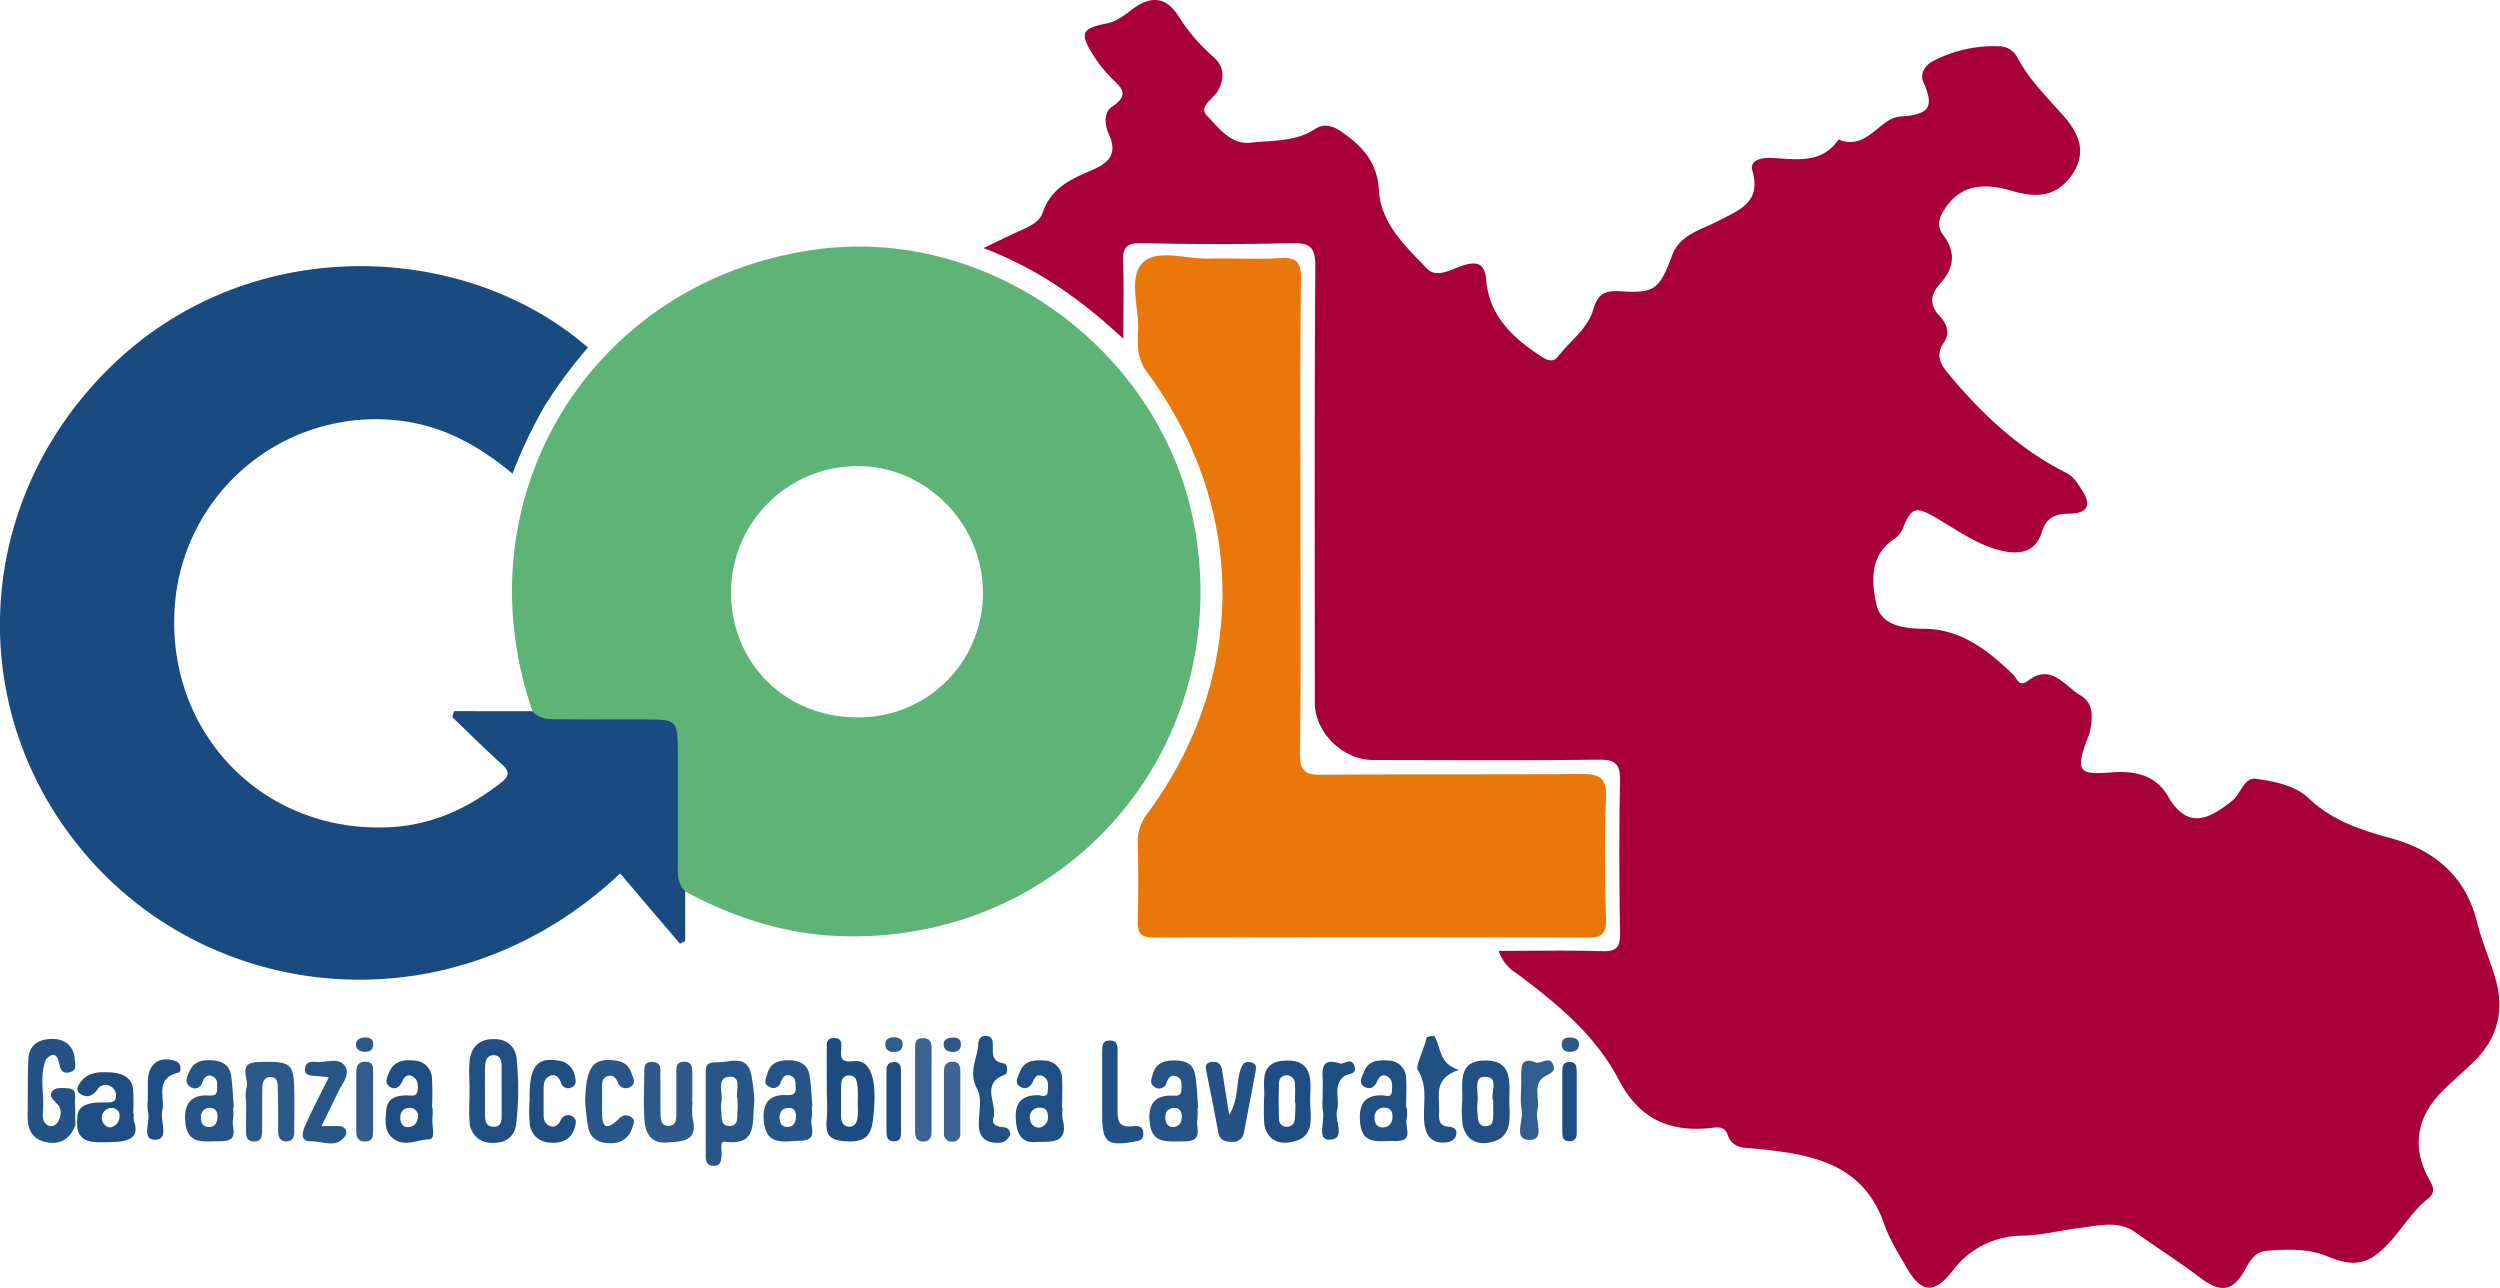 <svg xmlns="http://www.w3.org/2000/svg" viewBox="0 0 544.23 280.38"><defs><style>.cls-1{fill:#a80039;}.cls-2{fill:#194a80;}.cls-3{fill:#ea770a;}.cls-4{fill:#2d5a8b;}.cls-5{fill:#2c598a;}.cls-6{fill:#285688;}.cls-7{fill:#245286;}.cls-8{fill:#285588;}.cls-9{fill:#1f4e83;}.cls-10{fill:#205084;}.cls-11{fill:#1f4f83;}.cls-12{fill:#225185;}.cls-13{fill:#3a6492;}.cls-14{fill:#325e8d;}.cls-15{fill:#2f5c8c;}.cls-16{fill:#3d6693;}.cls-17{fill:#1d4d82;}.cls-18{fill:#1e4e82;}.cls-19{fill:#245285;}.cls-20{fill:#2e5a8b;}.cls-21{fill:#2d598a;}.cls-22{fill:#305c8c;}.cls-23{fill:#5eb376;}.cls-24{fill:#265487;}.cls-25{fill:#255386;}.cls-26{fill:#265486;}.cls-27{fill:#1c4c81;}.cls-28{fill:#225084;}</style></defs><g id="Livello_2" data-name="Livello 2"><g id="svg2"><path class="cls-1" d="M326.27,207c7.66,0,15.09-.16,22.51.07,3.12.1,3.94-.87,3.89-3.92-.17-11-.22-22,0-33,.08-3.7-.88-4.83-4.69-4.78-16.32.21-32.65.09-49,.08-6.7,0-12.76-6-12.76-12.52,0-31.65-.1-63.29.11-94.94,0-4.32-1.24-5.16-5.26-5.06-10.82.29-21.65.25-32.48,0-3.38-.08-4.26,1-4.12,4.2.24,5.14.07,10.3.07,16.63C235.43,65.25,226.11,58.6,214.1,54c3-1.43,5-2.41,7-3.34,2.28-1.07,5.09-2,5.88-4.37,1.84-5.46,6.32-7.37,10.91-9.34,3.5-1.51,5.44-3.48,3.52-7.66-.87-1.9-1.28-4.77.69-6.07,4.39-2.89,1.41-4.54-.56-6.65a29.75,29.75,0,0,1-3.65-4.72C235,7.18,235.5,6.18,240.94,5.1c2.4-.48,4.14-2.08,6-3.41,3.67-2.6,6.9-2.27,9.4,1.52a40.69,40.69,0,0,0,7.69,9.08c2.43,2.05,2.72,4.71,1,7.63-1,1.69-4.24,3.27-2.24,5.32,2.55,2.61,5.16,6.31,9.42,5.82,4.72-.54,9.76-.14,14-2.94,2-1.35,3.9-.72,5.57.4,4.55,3.05,8.05,6.67,8.38,12.75.4,7.37,5.72,12.22,10.37,17.11,2.25,2.37,5.46.18,8-.61,3.23-1,4.72-.25,5,3.13.64,7.76,5.63,12.5,11.64,16.48,1.27.84,2.8,1.79,4,.22,2.61-3.4,6.48-6,7.69-10.29.92-3.23,2.47-4.13,5.73-3.91,7.72.51,8.63-.4,11.45-7.89,1.71-4.52,6.43-5.52,10.11-7.46,4.57-2.4,9.3-4,7.33-10.9-.68-2.37,2.15-2.83,3.81-2.78,5.43.18,11.08,1.59,14.95-4,6.21,2.56,8.92-4.73,13.44-5,6.29-.42,7.49-2,5-7.55-.79-1.74.39-3.68,2.19-4.56a28.69,28.69,0,0,1,14.44-3.18,4.4,4.4,0,0,1,3.72,2.21c2.61,5,6.62,8.89,10.31,13.09,4.35,4.95,4.41,9.1,1.39,13.12-3.29,4.4-7.63,4.55-12.54,3.1-7.24-2.14-11.59-.88-14.72,3.71-1.32,1.93-2,3.81-.43,5.9,2.75,3.62,2.41,7.07-.56,10.37-2.17,2.4-2.7,4.68-.14,7.33,1.4,1.44,2.21,3.66.9,5.53-2.15,3.09-.61,5.12,1.33,7.43,7.12,8.51,15.13,15.94,25.1,21,1.82.92,2.6,2.35,3.59,3.88,2.24,3.46.91,5-2.67,5.07-3,0-5.12.74-6.06,3.88-1.36,4.54-4.83,5.09-8.79,4.18-5.39-1.24-9.8-4.6-14.47-7.27-4-2.28-5.09-2.34-6.87,2a5.14,5.14,0,0,1-2,2.68c-5.5,3.61-5,9.48-3.88,14.43,1.07,4.46,5.88,5.12,10.31,5.16,8.1.05,14,4.73,19.43,10,.93.9,1.17,2.86,3.33,1.24,5-3.76,7.9,1.29,11.31,3.25,3,1.72,2.67,5.08,2,8.12a15,15,0,0,1-.7,1.86c-2.34,6.58-1.67,7.38,5.58,6.79,5-.41,9.57.67,12.15,5.17,4.37,7.61,9.16,4.8,13.92,1.09,1.93-1.5,2.65-5.24,5.26-4.86,4,.57,8.47,1.38,11.51,4.27,5.19,4.93,11.41,6.89,18.11,8.74,9.17,2.53,16,8.17,18.47,18.07,1,4.18,2.8,8.17,4,12.3,2.09,7,.53,13.16-4.75,18.27-2.27,2.2-4.68,4.26-6.91,6.5-5.62,5.66-6.53,12.44-2.64,19.2.82,1.42,1.27,2.78-.27,4-3.48,2.69-5.64,6.54-8.58,9.7-4.33,4.66-7.45,5.36-13.29,2.94-4.32-1.79-8.81-1.58-13.28-1.25-2.35.17-3.58,1.9-4.69,4-2.71,5-5.44,5.2-9.92,1.8s-9.45-6.55-14.13-9.89c-3.59-2.57-8-1.37-12.16-.85s-8.22,1.59-12.34,1.66A19,19,0,0,0,425,276.73c-4,5.09-6.84,4.75-10.08-1-1.7-3-3.63-6-4.76-9.3-4.63-13.29-15.94-15.14-27.57-16.34-2.72-.28-5.39.14-6.53-3.13-.7-2-2.49-1.52-3.83-1.39-9,.9-15.45-2.09-19.88-10.58-5.07-9.7-13.5-16.62-22.2-23.1A8.91,8.91,0,0,1,326.27,207Z"></path><path class="cls-2" d="M115.92,154.83c9.47.06,19,.29,28.41.11,3.67-.08,4.9.89,4.83,4.71-.2,11.46,0,22.93,0,34.4v10.81l-1.13.58L135,190.14C99.53,223.59,48.46,219,20.12,187.69S-6.54,109.32,24.53,79.42C54.77,50.31,101.42,52.51,128,75.66A99.91,99.91,0,0,0,118.5,88.5a104.27,104.27,0,0,0-6.93,14.61c-6.83-5.67-14-9.81-22.67-11.27a43.87,43.87,0,0,0-50.65,38c-3.29,28.58,18.47,51.89,47,50.21,8.92-.52,16.67-4.12,23.67-9.55,1.81-1.41,2.27-2.4.33-4.13-3.7-3.31-7.21-6.83-10.8-10.26l.38-1.3Z"></path><path class="cls-3" d="M283.1,112.55c0,17.15.13,34.31-.1,51.46-.05,3.86,1.1,4.69,4.75,4.65,18.82-.17,37.64,0,56.46-.17,4,0,5.57.79,5.4,5.15-.34,8.81-.22,17.65,0,26.47.06,3-.76,4-3.89,4q-47.22-.18-94.44,0c-2.89,0-3.7-.93-3.61-3.71.18-5.66.14-11.33,0-17a9.8,9.8,0,0,1,2.18-6.39c21.73-29.55,21.71-66.44-.16-96-2.15-2.9-2.09-5.86-1.94-9,.24-5.09-2.23-11.66,1.07-14.87,3.05-3,9.52-.71,14.48-.84,5.16-.14,10.34.19,15.49-.11,3.54-.2,4.45,1,4.42,4.44C283,77.9,283.1,95.23,283.1,112.55Z"></path><path class="cls-4" d="M150.77,240a14.35,14.35,0,0,0,0,3.47c1.29,5.1-2.36,5-5.51,5.24-3.79.31-4.84-2.26-5-5.34s-.07-6.3,0-9.45c0-1.28-.23-2.9,1.85-2.74s1.6,1.79,1.63,3c.07,2.82,0,5.64.06,8.45,0,1.19.2,2.54,1.77,2.47s1.66-1.36,1.66-2.57c0-3,0-6,0-8.95,0-1.17-.05-2.43,1.67-2.45s1.78,1.18,1.8,2.37c0,2.16,0,4.31,0,6.47Z"></path><path class="cls-5" d="M53.57,239.91a8.9,8.9,0,0,1,.06-3c.73-1.93-2.1-5.52,2.38-5.7,7.3-.29,7.94.24,8.05,6.11.06,3,0,6,0,9,0,1.09-.24,2-1.51,2.14-1.56.13-2-.89-2-2.21,0-3.16,0-6.32-.08-9.48,0-.94-.08-2.19-1.36-2.3-1.47-.14-2,1-2,2.25-.06,3,0,6-.07,9,0,1.35.12,2.87-1.88,2.77-1.61-.08-1.61-1.38-1.61-2.57C53.57,243.89,53.58,241.9,53.57,239.91Z"></path><path class="cls-6" d="M127.39,239.76c.16-7.3,1.62-9.44,6.2-8.94,1.77.19,3.21.79,3.81,2.63.34,1.06,1.21,2.31-.11,3.12a1.84,1.84,0,0,1-2.82-1c-.42-1-1.09-1.7-2.27-1.27s-1.11,1.52-1.14,2.49c0,1.49,0,3,0,4.47,0,3,.06,5.85,3.84,2.14a1.9,1.9,0,0,1,2.7-.07c.73.64.28,1.51,0,2.28a4.5,4.5,0,0,1-4.5,3.25c-2.32.08-4.37-.69-5-3.17A48,48,0,0,1,127.39,239.76Z"></path><path class="cls-7" d="M267.6,242.7c2-3.37,1.51-6.67,2.37-9.61.4-1.34.89-2.16,2.34-1.84s1.13,1.42.95,2.38c-.79,4.25-1.62,8.5-2.43,12.75a2.43,2.43,0,0,1-2.81,2.18c-1.49,0-2.53-.43-2.83-2.12-.77-4.26-1.62-8.5-2.48-12.74-.24-1.2-.62-2.38,1.2-2.54,1.52-.13,2,.82,2.19,2.12C266.53,236.19,267,239.09,267.6,242.7Z"></path><path class="cls-8" d="M70,245.13c1.78,0,2.77,0,3.75,0,1.32,0,2,1.12,1.5,2-1.94,3.11-5.08,1.2-7.64,1.31-2.35.09-1.77-2.09-1.21-3.36,1.53-3.44,3.3-6.77,5.18-10.57-1.38-.14-2.15-.24-2.92-.29-1.2-.07-2.5-.07-2.23-1.82.21-1.33,1.38-1.31,2.34-1.23,2.1.19,4.78-1,6.17.68,1.55,1.92-.45,4-1.36,5.92C72.51,240,71.42,242.18,70,245.13Z"></path><path class="cls-9" d="M115.3,239.36c-.14-7.13,1.53-9.31,6.27-8.46a4,4,0,0,1,3.51,3.07c.26.95.53,2.17-.54,2.68a1.61,1.61,0,0,1-2.41-.94c-.43-1.18-1.25-2.13-2.62-1.4-1.17.62-1.18,1.91-1.17,3.1,0,1.49,0,3,0,4.49,0,1.17-.1,2.45,1.12,3.1s2.11-.07,2.68-1.27a1.67,1.67,0,0,1,2.52-.65c1.08.62.65,1.82.36,2.7-.74,2.19-2.53,3-4.68,3-2.64,0-4.54-1.32-5-3.95A32.3,32.3,0,0,1,115.3,239.36Z"></path><path class="cls-10" d="M317.57,232.91c-5.7,1.92-4.14,5.77-4.28,9-.06,1.46-.24,3.19,1.94,3.35,1.17.09,2,.43,1.79,1.73s-1.53,1.71-2.65,1.74c-2.59.08-3.91-1.36-4.26-3.89-.55-3.94,1-8-1.5-12-.5-.8,1.44-4.48,1.95-6.94,0-.24,1.58-.52,1.71-.33C313.75,228,313.09,231.46,317.57,232.91Z"></path><path class="cls-11" d="M219.9,247a2.66,2.66,0,0,1-2.72,1.77c-2.26.06-3.91-1-4.07-3.37-.19-2.8.81-6.13-.38-8.32-2-3.62,0-6.49.22-9.68.08-1.13.42-1.93,1.72-1.89s1.47,1.06,1.46,2.09c0,1.8-.28,3.54,2.4,3.88.88.12.92,2.21.22,2.47-5.44,2-1.54,6.4-2.51,9.51-.45,1.45,1,1.81,2.21,1.92A1.47,1.47,0,0,1,219.9,247Z"></path><path class="cls-12" d="M239.93,236.82c0-2.65,0-5.29,0-7.93,0-1.19,0-2.43,1.71-2.39s1.64,1.3,1.65,2.47c0,4,0,7.93,0,11.89,0,2.4-.3,4.82,3.39,4.3,1.23-.18,2.36.18,2.22,1.83-.11,1.32-1.11,1.37-2.11,1.56-5.77,1-6.86.13-6.86-5.78Z"></path><path class="cls-13" d="M202.79,237.48c0,3,0,6,0,8.92,0,1.09-.35,2-1.58,2.11-1.52.13-2-.81-2-2.16q0-9.18,0-18.35c0-1.06.2-2,1.54-2,1.52-.09,2.05.72,2.05,2.1C202.78,231.2,202.79,234.34,202.79,237.48Z"></path><path class="cls-14" d="M334.58,231.4c1.54-.22,2.81-1.28,3.5.29s-.54,1.9-1.78,2.64c-2.82,1.69-1,4.8-1.61,7.23s1.79,6.57-1.7,6.6c-3.7,0-1.28-4.2-1.73-6.49-.41-2.07-.05-4.28-.09-6.43C331.11,232.55,330.86,229.72,334.58,231.4Z"></path><path class="cls-15" d="M81.22,239.48c0,2.15,0,4.31,0,6.47,0,1.17.1,2.45-1.59,2.55-1.5.09-2.07-.76-2.07-2.15,0-4.32,0-8.63,0-12.95,0-1.27.36-2.26,2-2.28,1.8,0,1.65,1.24,1.67,2.38C81.24,235.49,81.22,237.48,81.22,239.48Z"></path><path class="cls-16" d="M209.05,240.2c0,2.15,0,4.3,0,6.45a1.66,1.66,0,0,1-1.78,1.88,1.68,1.68,0,0,1-1.78-1.9c0-4.46,0-8.93,0-13.39,0-1.33.56-2.23,2.08-2.11,1.37.1,1.47,1.12,1.48,2.13C209.07,235.57,209.05,237.89,209.05,240.2Z"></path><path class="cls-17" d="M32.18,239.53c0-1.33,0-2.65,0-4,0-3.83,2.3-5.64,5.84-4.62,1.63.47,1.45,2.45.82,2.6-5.26,1.24-2.84,5.4-3.52,8.4-.5,2.18,1.62,6.18-1.54,6.2s-.93-4-1.57-6.13A8.84,8.84,0,0,1,32.18,239.53Z"></path><path class="cls-9" d="M287.92,239.34c0-1.49.07-3,0-4.45-.16-2.74.17-4.55,3.75-3.39.88.29,2.48-1.45,3.16.53s-1.38,1.59-2.27,2.3c-2.48,2-.84,5-1.49,7.4-.6,2.23,2.08,6.34-1.72,6.37-2.77,0-.85-4.1-1.38-6.3A10.63,10.63,0,0,1,287.92,239.34Z"></path><path class="cls-18" d="M196.14,240.07c0,2,0,4,0,6,0,1.16.13,2.48-1.67,2.39-1.37-.08-1.49-1.09-1.49-2.13,0-4.33,0-8.66,0-13,0-1,.07-2,1.46-2.13,1.83-.11,1.67,1.23,1.69,2.37C196.16,235.74,196.14,237.9,196.14,240.07Z"></path><path class="cls-18" d="M343.24,240.23c0,2.17,0,4.33,0,6.5,0,.89-.31,1.61-1.37,1.71-1.32.12-1.77-.61-1.77-1.78,0-4.5,0-9,0-13.49,0-1,.15-2,1.58-2s1.54,1,1.56,2.05C343.26,235.57,343.24,237.9,343.24,240.23Z"></path><path class="cls-19" d="M16.38,245a4.61,4.61,0,0,0,.28-1.25C16.55,244.15,16.45,244.57,16.38,245Z"></path><path class="cls-19" d="M16.3,240c-.08-1.17.63-2.89-1.42-3.07-1.1-.1-2.63-.21-3.28.41-1.23,1.18-.07,2,.93,3.07s.83,2.8-.09,4.09a1.88,1.88,0,0,1-1.66.63c-1.55-.55-1.53-2-1.42-3.33.31-3.73-.85-7.55.68-11.2h0c1.89-2,2.6-.48,2.9,1.15s1.07,2,2.39,1.63c1.54-.48,1-1.87.93-2.94-.33-3-2.29-4.34-5.09-4.27s-4.87,1.38-5,4.4c-.19,3.95-.08,7.92-.16,11.88-.06,2.88.6,5.37,3.76,6.13s5.47-.5,6.62-3.63C16.37,243.32,16.42,241.67,16.3,240Z"></path><path class="cls-20" d="M341.52,225.84c1.18,0,2.22.28,2.22,1.48s-.83,1.68-2,1.66c-.9,0-1.58-.32-1.74-1.3C339.82,226.43,340.49,225.92,341.52,225.84Z"></path><path class="cls-21" d="M207.41,229c-1.15,0-2-.54-2-1.67s1.08-1.46,2.11-1.46,1.61.36,1.66,1.36C209.25,228.41,208.6,229,207.41,229Z"></path><path class="cls-22" d="M194.75,225.81c1.12.09,1.92.6,1.72,1.82s-1.13,1.45-2.22,1.36a1.55,1.55,0,0,1-1.53-1.6C192.73,226.19,193.62,225.77,194.75,225.81Z"></path><path class="cls-21" d="M79.55,225.84c1.17,0,1.86.56,1.67,1.82-.15,1-.82,1.31-1.74,1.32-1.14,0-2-.53-2-1.64S78.51,225.87,79.55,225.84Z"></path><path class="cls-23" d="M260.12,115.1C253.45,77,216.26,49.35,178.21,54.24c-49.1,6.31-78.45,53.71-62.29,100.59,1.76,2.07,4.22,1.71,6.5,1.74,6,.11,12,0,18,.05,7,0,7.12.13,7.14,7.37,0,7.82,0,15.65,0,23.48,0,2.29-.3,4.72,1.61,6.58,10.68,5.78,22.05,9.41,34.2,9.75C232.17,205.18,268.52,163.05,260.12,115.1Zm-73.5,41.06c-15.64,0-27.52-11.8-27.47-27.34a27.52,27.52,0,0,1,27.3-27.36c15-.14,27.57,12.45,27.53,27.67A27,27,0,0,1,186.62,156.16Z"></path><path class="cls-6" d="M163.5,233.73c-1-4-4.13-2.61-6.87-2.5-1.68.07-3-.13-3,2.05q0,9.22,0,18.45c0,1,.29,2,1.61,2.06,1.68.08,1.72-1.08,1.85-2.31.12-1-.53-3.09.69-2.93,7.34.93,5.87-4.38,6.44-8.87A38.92,38.92,0,0,0,163.5,233.73Zm-2.95,8.08c-.13,1.39.33,3.38-1.89,3.3-1.76-.07-1.54-1.83-1.63-3.11a7.29,7.29,0,0,1,0-2c.44-2-1.27-5.62,1.95-5.6,2.66,0,1,3.55,1.58,4.82C160.56,240.49,160.61,241.16,160.55,241.81Z"></path><path class="cls-11" d="M112.48,230.61c-.28-3-2.24-4.43-5.08-4.41-3.13,0-4.93,1.83-5.18,4.94-.16,2,0,4,0,6h0c0,2.33-.16,4.67,0,7a4.72,4.72,0,0,0,4.93,4.65c2.8.09,4.89-1.19,5.24-4.21A67.05,67.05,0,0,0,112.48,230.61Zm-3.28,6.81c0,1.65,0,3.3,0,5,0,1.32.09,2.93-1.79,2.87s-1.8-1.66-1.82-3c0-3.3-.06-6.6,0-9.9,0-1.36.42-2.88,2.17-2.66,1.36.17,1.47,1.55,1.44,2.77C109.18,234.12,109.2,235.77,109.2,237.42Z"></path><path class="cls-24" d="M176.69,243.39a9.4,9.4,0,0,0,0-2.49h.17c-.2-2.31-.26-4.65-.65-6.93s-2.22-3.13-4.43-3.16-4,.48-4.7,2.81c-.3,1-1.07,2.35.45,3a1.63,1.63,0,0,0,2.43-1c.37-1,.91-1.89,2.15-1.44s1,1.54,1.1,2.54c.1,1.7-.88,1.7-2.22,1.66-4.11-.1-5.09,2.51-4.68,5.95.6,5.07,4.24,4.15,7.77,4C178.45,248.3,176.17,245.2,176.69,243.39Zm-5.3,1.94c-1.23,0-1.65-.92-1.68-1.92,0-1.23.49-2.18,1.94-2.22s1.47.94,1.67,1.53C173.24,244.32,172.84,245.32,171.39,245.33Z"></path><path class="cls-25" d="M260.66,243.77a12.16,12.16,0,0,0,0-2.49h.18c-.21-2.48-.26-5-.7-7.43s-2.32-3-4.51-3-4,.61-4.66,2.92c-.28.93-.78,2.09.23,2.75a1.68,1.68,0,0,0,2.78-.88c.38-1.05,1-1.82,2.21-1.29s1,1.61,1,2.61c.08,1.82-1.11,1.56-2.32,1.54-3.78,0-4.89,2.29-4.62,5.58.4,5,3.68,4.37,7.43,4.4C262.15,248.47,260.28,245.63,260.66,243.77Zm-5.12,1.58c-1.22.05-1.75-.7-1.84-1.76-.11-1.24.31-2.24,1.74-2.38,1.2-.12,1.77.57,1.81,1.69S257,245.13,255.54,245.35Z"></path><path class="cls-26" d="M50.74,243.58a10.25,10.25,0,0,0,0-2.48l.16,0c-.18-2.31-.27-4.64-.58-6.94-.29-2.11-1.77-3.13-3.8-3.31s-4.11,0-5.16,2.14c-.56,1.13-1.37,2.65.06,3.6,1,.69,2.24.36,2.72-1.14.35-1.12,1.22-1.69,2.29-1.06s.84,1.72.83,2.72c0,1.45-.89,1.42-2,1.37-4-.19-5.25,2.22-4.93,5.75.46,5.14,4.07,4.16,7.61,4.21C52.44,248.49,50.27,245.4,50.74,243.58Zm-3.4-.33c-.07,1.29-.67,2.2-2.07,2.08-1.2-.1-1.56-1.09-1.52-2.09a1.9,1.9,0,0,1,2.12-2.06C47.11,241.34,47.4,242.2,47.34,243.25Z"></path><path class="cls-27" d="M185.89,231c-2.95.34-2.86-.69-2.76-2.68.06-1.16.17-2.41-1.64-2.35s-1.49,1.45-1.5,2.53c-.05,2.82,0,5.65,0,8.48,0,2.16.17,4.34,0,6.49-.35,3.45.32,4.84,4.48,5,4.4.21,5.22-1.82,5.61-5C191.05,235.11,189.66,230.62,185.89,231Zm.86,11.47c-.09,1.38-.3,2.9-2.07,2.78-1.39-.1-1.6-1.43-1.59-2.67,0-1.82,0-3.64,0-5.46,0-1.33,0-3,1.76-3s1.73,1.66,1.87,2.92a26.92,26.92,0,0,1,0,3C186.76,240.86,186.8,241.69,186.75,242.51Z"></path><path class="cls-28" d="M328.57,239.16c.05-3.68.61-8.32-5.18-8.29-6.24,0-4.9,4.95-5.08,8.74a30.38,30.38,0,0,0,.05,5c.49,2.82,2.37,4.52,5.24,4.2C329.81,248.07,328.51,243,328.57,239.16Zm-3.5.49v2.86c0,1.18,0,2.57-1.52,2.65-1.88.09-1.81-1.53-1.9-2.84a12.09,12.09,0,0,1,0-2.48c.28-2-1-5.44,1.57-5.43C326.65,234.42,324.27,238.12,325.07,239.65Z"></path><path class="cls-17" d="M29.16,244.1a5,5,0,0,1,0-1.69H29a42.49,42.49,0,0,0-.05-5.53c-.25-1.85-1.71-3.18-4.55-3.4-2.48-.2-4.9-.13-6.43,1.58-.89,1-1.78,2.23-.42,3.11,1.55,1,2.83.21,3.65-1a2.08,2.08,0,0,1,2.89-.68,2.19,2.19,0,0,1,1.13,2.32C25.17,240.05,24,240,22.72,240c-3.09-.06-5.7.4-5.88,3.09s-.2,5.64,4.88,5.57C25.28,248.58,31,249.1,29.16,244.1ZM26,243.24a2.31,2.31,0,0,1-2.26,2.19,2.16,2.16,0,0,1,.63-4.24A1.69,1.69,0,0,1,26,243.24Z"></path><path class="cls-17" d="M94.16,243.16a12,12,0,0,0,0-2h-.12a60.3,60.3,0,0,0,0-6.45,4,4,0,0,0-3.88-3.84c-2.26-.2-4.35.05-5.41,2.48-.48,1.07-1.06,2.38,0,3.17s2.15.34,2.76-1c.4-.92,1.06-1.86,2.26-1.22s1.27,1.84,1.15,3c-.15,1.52-1.27,1.16-2.22,1.16-2.32,0-4.41.46-4.62,3.32-.17,2.13-.51,4.43,1.41,6,2.47,2,5.36.33,7.93.23C95,248,93.89,244.88,94.16,243.16ZM89,245.36c-1.15.12-1.76-.63-1.86-1.78-.1-1.38.49-2.27,1.87-2.39a1.74,1.74,0,0,1,2,1.73C90.91,244.19,90.38,245.22,89,245.36Z"></path><path class="cls-11" d="M306.23,243.61a8.47,8.47,0,0,0,0-2.47h-.13c0-2.16.13-4.32,0-6.46a3.85,3.85,0,0,0-3.87-3.8c-2.24-.19-4.4,0-5.34,2.53-.38,1-1.24,2.31.07,3.14,1.11.7,2.22.26,2.8-1.08.43-1,1.05-1.81,2.26-1.13s1.05,1.94,1,3.1c-.08,1.72-1.32,1-2.16,1-4.1-.09-5.08,2.33-4.78,5.83.44,5.16,4,4,7.47,4.13C308.11,248.53,305.68,245.34,306.23,243.61Zm-5,1.8c-1.42.13-2.07-.86-2-2.14a2,2,0,0,1,2.16-2.13c1.2,0,1.72.71,1.75,1.85S302.61,245.29,301.28,245.41Z"></path><path class="cls-11" d="M231.33,243.64a10.25,10.25,0,0,1,0-2.48h-.13c0-2.16.13-4.32,0-6.47a3.86,3.86,0,0,0-3.86-3.81c-2.23-.2-4.4,0-5.34,2.52-.39,1-1.26,2.31.05,3.14,1.1.7,2.21.29,2.8-1.06.43-1,1-1.83,2.25-1.16s1.06,1.93,1,3.09c-.06,1.71-1.27,1.05-2.14,1-3.26,0-4.93,1.39-4.84,4.8.08,3,.89,5.69,4.29,5.4C228.1,248.42,232.83,249.42,231.33,243.64Zm-5.06,1.83a1.88,1.88,0,0,1-2-1.73,2,2,0,0,1,2.13-2.59c1.18-.06,1.72.71,1.73,1.85A2.23,2.23,0,0,1,226.27,245.47Z"></path><path class="cls-17" d="M285.21,238.68c.18-3.64.44-7.85-5-7.8-6.32,0-4.83,5-5,7.65a57.8,57.8,0,0,0,0,6c.37,2.95,2.38,4.51,5.17,4.19C287,248,285,242.64,285.21,238.68Zm-3.37,5.15a1.61,1.61,0,0,1-1.68,1.45,1.59,1.59,0,0,1-1.72-1.42c-.12-2.76-.11-5.54,0-8.3a1.59,1.59,0,0,1,1.66-1.48,1.8,1.8,0,0,1,1.8,1.91c.11,1.3,0,2.62,0,3.93H282C282,241.22,282,242.54,281.84,243.83Z"></path></g></g></svg>